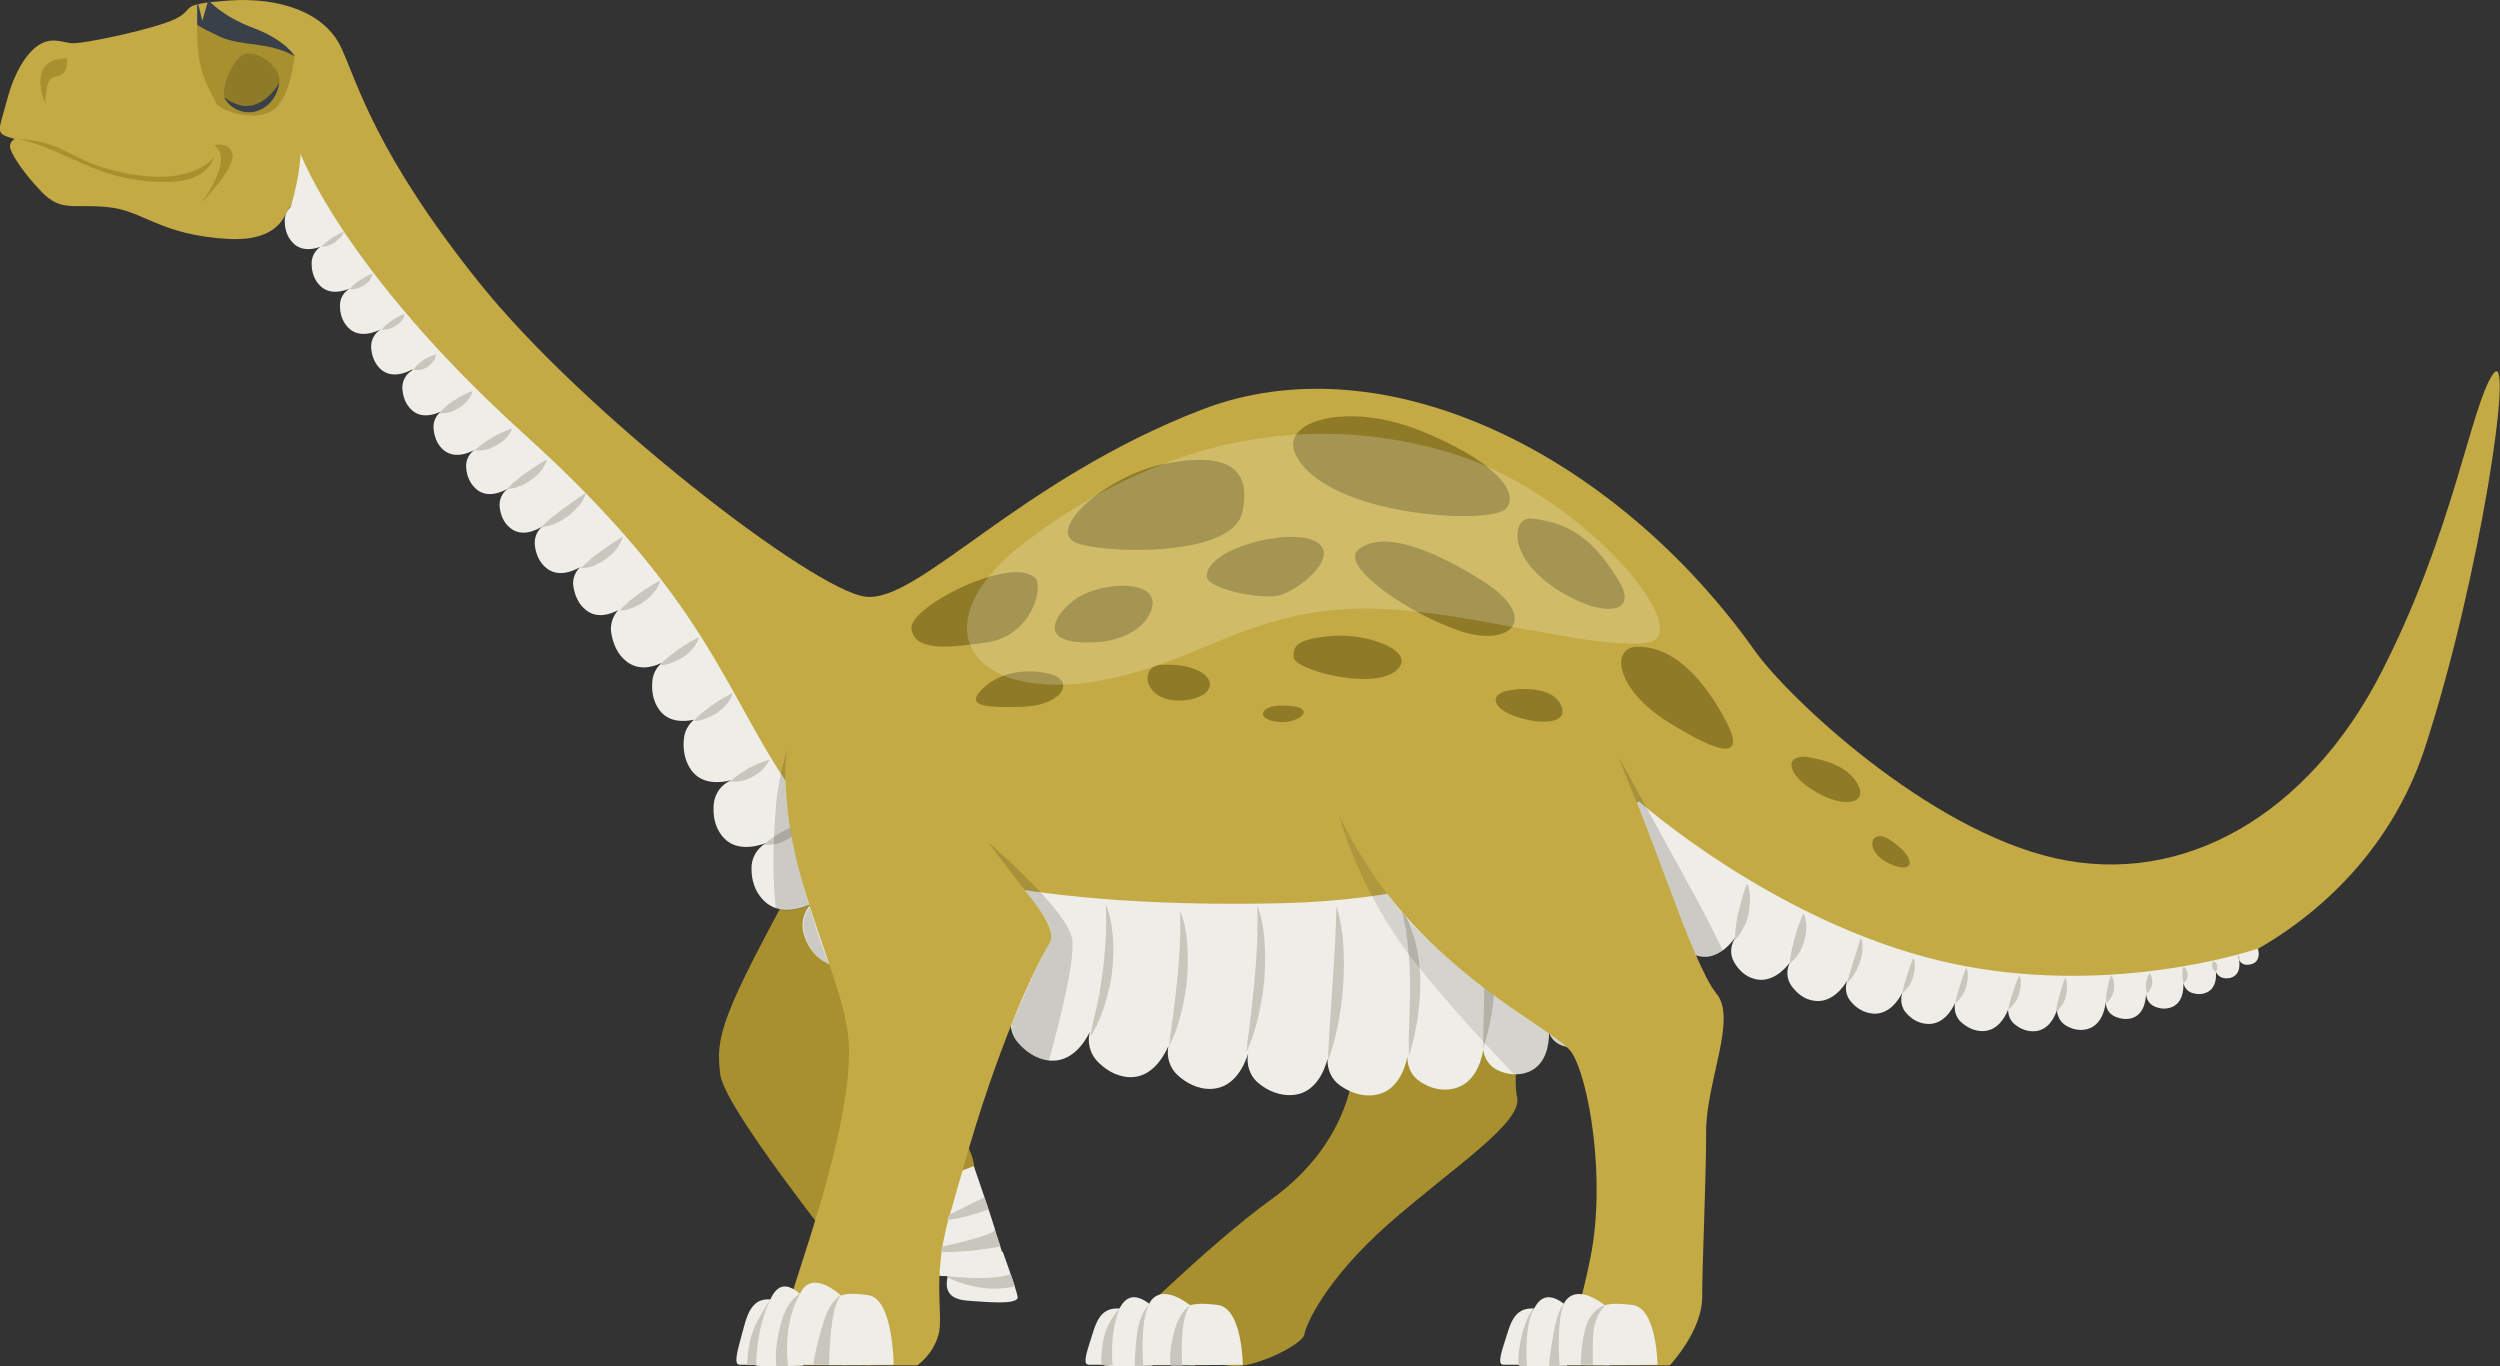 <?xml version="1.0" encoding="UTF-8"?><svg xmlns="http://www.w3.org/2000/svg" viewBox="0 0 87.36 47.74"><rect x="0" y="0" width="87.36" height="47.74" fill="#333333" stroke="none"/><defs><style>.d{fill:#8f7a28;}.e{opacity:.11;}.f{opacity:.15;}.g{fill:#a8902f;}.h{fill:#fff;opacity:.2;}.i{fill:#eeede7;}.j{fill:#3a404a;}.k{fill:#c4aa44;}.l{fill:#c9c7bd;}</style></defs><g id="a"/><g id="b"><g id="c"><g><path class="g" d="M27.95,30.48c-2.78,5.07-2.95,5.75-2.78,7.07s5.24,7.54,5.48,7.86c.23,.31,4.1-1.53,3.43-2.63-.67-1.09,.74-1.74-.74-3.36-1.47-1.62-2.84-3.15-2.96-3.86s-.74-3.84-.74-3.84l-1.69-1.23Z"/><g><path class="i" d="M33.26,44.19c-.41,.93-.06,1.21,.54,1.26,.6,.04,1.82,.17,1.76-.14-.06-.31-.52-1.57-.52-1.57l-1.79,.45Z"/><path class="i" d="M32.54,43.01c-.55,1.31,0,1.61,.52,1.58,.51-.04,2.16-.28,2.13-.33-.03-.05-.63-1.91-.63-1.91l-2.02,.67Z"/><path class="i" d="M32,42.35c.23,1.25,.51,1.16,1.48,.97,.97-.19,1.42,.08,1.27-.42s-.72-2.15-.72-2.15c0,0-2.18,.74-2.03,1.6Z"/></g><path class="g" d="M47.09,35.62c.61,1.45,.11,4.29-2.65,6.28-2.27,1.64-5.44,4.81-5.44,4.81,0,0,3.32,1.03,4.16,1.03s2.37-.78,2.42-1.11,.73-1.91,2.94-3.86c2.21-1.95,4.73-3.55,4.49-4.45-.23-.9,.5-5.61,.5-5.61l-6.43,2.92Z"/><path class="k" d="M.5,4.85c-.71-.19-.55-.23-.25-1.37s.82-1.79,1.22-1.97c.4-.19,.67-.04,1.03,0s2.94-.5,3.65-.86c.71-.36,.02-.5,1.83-.63,1.81-.13,3.38,.42,3.95,1.66,.57,1.24,1.2,3.68,4.81,8.19,3.61,4.52,11.66,10.75,13.5,10.98,1.85,.23,5.33-4.05,11.74-6.53,6.41-2.48,14.48,1.57,19.34,8.42,1.13,1.6,6.01,6.24,10.5,7.25s8.84-1.53,11.38-6.47c2.54-4.94,3.13-9.3,3.91-10.44s-.42,7.06-2.37,13.04c-1.95,5.99-8.32,9.64-15.12,8.95-6.8-.69-9.95-3.07-10.96-3.07s-2.44,4.2-7.06,4.56-8.27,.34-11.97-.42c-3.7-.76-7.62-1.49-10.75-4.45-3.13-2.96-4.63-8.35-6.88-10.43s-7.72-7.85-11.68-13.88c-.44-.67,.06,1.09-2.33,.97-2.39-.13-2.98-.99-4.2-1.11-1.22-.13-1.64,.19-2.35-.55S.37,5.32,.35,5.14c-.02-.19,.16-.28,.16-.28Z"/><g><path class="g" d="M6.89,.86c-.04,1.74,.42,2.19,.68,2.77,.08,.18,1.16,.63,1.87,.28,.71-.35,.85-1.94,.85-1.94,0,0-.96-.77-1.82-.81-.86-.03-1.58-.3-1.58-.3Z"/><g><path class="d" d="M7.88,3.45c-.15-.16,0-.88,.45-1.41,.44-.54,1.65,.34,1.41,.92s-.59,.76-.8,.8c-.21,.05-.63,.02-.82-.12-.19-.14-.24-.2-.24-.2Z"/><path class="j" d="M7.83,3.4c.09,.06,.17,.12,.26,.16,.09,.05,.18,.08,.27,.11,.18,.05,.37,.04,.54-.01,.17-.06,.34-.16,.48-.29,.14-.13,.26-.29,.38-.47-.03,.21-.11,.42-.24,.59-.13,.18-.32,.32-.54,.39-.06,.02-.11,.03-.17,.04-.03,0-.06,0-.09,0-.03,0-.06,0-.09,0-.12,0-.23-.04-.33-.08-.21-.09-.37-.25-.47-.44Z"/></g><path class="j" d="M10.29,1.96c-.96-.53-1.82-.32-2.61-.68-.79-.37-.79-.42-.79-.42V0l.18,.72,.21-.72s.46,.56,1.58,.98,1.44,.98,1.44,.98Z"/></g><path class="g" d="M.5,4.85c1.95,.08,1.87,.86,4.1,1.24,2.23,.38,2.88-.61,2.88-.61,0,0-.19,.88-1.62,.88s-2.25-.3-3.59-.92c-1.22-.57-1.76-.59-1.76-.59Z"/><path class="g" d="M7.47,5.07c.76,.48-.44,2.02-.44,2.02,0,0,1.27-1.26,1.08-1.76-.14-.39-.64-.26-.64-.26Z"/><path class="g" d="M2.2,2.58c.18-.17,.14-.54,.14-.54-.8,0-.99,.45-.91,1.07,0,.06,.02,.13,.04,.19,.03,.11,.13,.4,.11,.29-.01-.09,.05-.51,.07-.58,.12-.46,.37-.26,.54-.43Z"/><path class="d" d="M37.59,18.96c-1.05-.47,1.13-2.39,3.19-2.77,2.06-.38,2.98,.13,2.63,1.72-.36,1.6-4.98,1.43-5.82,1.05Z"/><path class="d" d="M45.28,15.9c-.6-1.2,1.81-1.87,4.33-.86,2.52,1.01,3.53,2.14,3.02,2.73-.5,.59-6.26,.29-7.35-1.87Z"/><path class="d" d="M53.51,18.12c-.63-.06-.88,1.22,.71,2.35,1.6,1.13,3.11,1.07,2.35-.17-.76-1.24-1.55-2.04-3.07-2.18Z"/><path class="d" d="M47.46,19.22c-.67,.57,1.85,2.27,3.59,2.84,1.74,.57,2.84-.46,.71-1.79s-3.59-1.66-4.31-1.05Z"/><path class="d" d="M42.17,20.14c0,.42,1.81,.82,2.5,.67,.69-.15,2.23-1.39,1.3-1.89s-3.82,.25-3.8,1.22Z"/><path class="d" d="M40.22,20.83c.26,.45-.34,1.6-2.14,1.62-1.81,.02-1.26-.9-.59-1.45,.67-.55,2.37-.78,2.73-.17Z"/><path class="d" d="M36.14,20.16c.37,.28-.06,2.06-1.66,2.29-1.6,.23-2.52,.25-2.63-.48-.11-.74,3.36-2.52,4.28-1.81Z"/><path class="d" d="M36.86,23.61c.64,.27,.21,1.05-1.16,1.09-1.37,.04-2.04-.04-1.28-.71,.76-.67,1.93-.59,2.44-.38Z"/><path class="d" d="M40.58,23.23c-.84,.04-.59,1.39,.82,1.24s1.11-1.32-.82-1.24Z"/><path class="d" d="M45.2,22.96c0,.44,2.69,1.16,3.55,.5,.86-.65-.88-1.34-2.18-1.24-1.3,.11-1.37,.36-1.37,.74Z"/><path class="d" d="M57.21,22.6c-.95,.02-.76,1.49,1.11,2.65s2.77,1.34,1.91-.21c-.86-1.55-1.89-2.46-3.02-2.44Z"/><path class="d" d="M63.2,26.46c-.83-.13-.84,.57,.23,1.2,1.07,.63,1.81,.38,1.51-.21-.29-.59-.97-.86-1.74-.99Z"/><path class="d" d="M66.03,29.34c-.69-.44-.92,.42,0,.84s.95-.23,0-.84Z"/><path class="d" d="M53.03,24.09c-1.02,.04-.99,.63-.08,.94,.9,.32,1.85,.25,1.62-.34-.23-.59-1.01-.63-1.53-.61Z"/><path class="d" d="M44.67,24.66c-.63,.03-.8,.48,0,.57,.8,.08,1.51-.63,0-.57Z"/><path class="i" d="M78.9,33.15h0s-.2,.06-.2,.06c-1.03,.32-5.73,1.59-10.88,.37-5.84-1.39-10.55-5.58-10.55-5.58,0,0-4.57,3.37-12.41,3.56-7.83,.19-15.06-.84-17.31-4.13-2.25-3.29-2.85-6.49-9.2-12.23-6.34-5.73-7.85-9.83-7.85-9.83,0,0,0,.69-.33,1.83h0s.02,0,.02,0c-.15,.13-.25,.32-.24,.53,0,.25,.07,.54,.29,.76,.29,.3,.7,.23,.96,.13h0c-.2,.14-.32,.36-.31,.6,0,.25,.07,.54,.29,.76,.33,.33,.79,.21,1.05,.1-.22,.12-.36,.35-.35,.61,0,.25,.07,.54,.29,.76,.37,.38,.92,.17,1.15,.05h0c-.23,.13-.37,.39-.35,.66,.02,.25,.1,.53,.33,.74,.38,.34,.89,.13,1.12,0l.02,.02c-.25,.13-.4,.39-.38,.67,.02,.25,.1,.53,.33,.74,.33,.3,.76,.17,1.02,.05-.18,.14-.28,.36-.26,.59,.02,.25,.1,.53,.33,.74,.47,.42,1.14,0,1.23-.07h0l-.02,.02c-.27,.12-.43,.4-.4,.69,.02,.25,.11,.53,.35,.74,.39,.34,.91,.1,1.13-.03-.22,.14-.34,.4-.31,.66,.03,.25,.12,.53,.37,.73,.4,.33,.91,.08,1.13-.06-.2,.16-.3,.41-.27,.67,.03,.27,.14,.58,.4,.79,.41,.33,.91,.12,1.18-.03-.19,.18-.28,.44-.23,.7,.05,.28,.17,.6,.45,.81,.38,.29,.83,.14,1.11-.01-.19,.21-.29,.51-.24,.81,.06,.34,.2,.73,.54,.99,.42,.32,.89,.2,1.23,.04-.18,.15-.3,.36-.33,.6-.04,.33,0,.72,.24,1.05,.32,.43,.84,.42,1.21,.34-.19,.16-.32,.39-.35,.64-.04,.35,0,.77,.26,1.13,.38,.51,1.02,.44,1.41,.34-.35,.13-.6,.46-.63,.85-.03,.35,.02,.77,.3,1.11,.44,.55,1.17,.37,1.53,.24-.32,.18-.52,.52-.51,.9,0,.37,.1,.79,.44,1.12,.54,.53,1.3,.26,1.66,.1-.28,.27-.39,.69-.27,1.07,.11,.36,.33,.75,.75,.98,.91,.49,1.81-.55,1.81-.55,0,0,3.01,1.57,4.83,2.08v.02c-.25,.4-.21,.9,.09,1.25,.25,.29,.61,.58,1.1,.63,.77,.07,1.22-.61,1.41-1-.09,.35,0,.73,.24,1,.26,.28,.64,.55,1.13,.58,.79,.04,1.21-.71,1.38-1.09-.08,.37,.04,.77,.33,1.03,.29,.26,.69,.49,1.18,.47,.82-.04,1.16-.87,1.28-1.25-.09,.4,.06,.82,.38,1.07,.3,.24,.72,.44,1.21,.39,.77-.08,1.07-.85,1.18-1.26-.02,.37,.14,.73,.45,.94,.32,.22,.74,.4,1.23,.32,.76-.13,1.02-.91,1.11-1.33-.01,.35,.15,.68,.45,.87,.3,.2,.71,.35,1.17,.24,.73-.17,.96-.94,1.03-1.35,.04,.32,.24,.59,.53,.72,.3,.13,.68,.2,1.07,.04,.62-.26,.7-.99,.7-1.36,.09,.24,.29,.41,.53,.47,.28,.07,.62,.07,.94-.13,.69-.44,.39-1.51,.39-1.51,0,0,1.97-2.94,2.67-2.95-.17,.25-.19,.58-.04,.84,.14,.25,.37,.51,.73,.6,.7,.18,1.21-.54,1.32-.7h.01c-.21,.27-.25,.62-.09,.9,.14,.25,.37,.51,.73,.6,.58,.15,1.03-.32,1.23-.58-.14,.27-.12,.58,.05,.82,.17,.23,.42,.47,.79,.52,.59,.09,1-.43,1.16-.71-.09,.25-.05,.53,.12,.73,.17,.21,.43,.4,.78,.43,.56,.04,.89-.47,1.03-.74-.09,.25-.04,.53,.13,.72,.17,.19,.42,.37,.76,.38,.53,.02,.83-.47,.95-.74-.05,.24,.02,.5,.2,.67,.19,.17,.45,.33,.79,.32,.49-.02,.75-.47,.86-.75,0,.2,.08,.4,.24,.52,.18,.14,.43,.27,.74,.23,.44-.06,.65-.48,.73-.75,0,.22,.11,.43,.3,.55,.2,.12,.46,.21,.76,.13,.56-.15,.64-.85,.65-1.02h0c-.03,.25,.08,.47,.29,.57,.17,.08,.4,.14,.64,.06,.47-.17,.47-.78,.47-.9h0c-.01,.23,.11,.43,.32,.51,.17,.07,.39,.1,.61,0,.43-.2,.38-.8,.37-.89h0c.01,.19,.14,.36,.32,.41,.16,.05,.35,.06,.54-.04,.29-.16,.3-.52,.28-.71,.04,.11,.13,.19,.24,.22,.12,.03,.27,.03,.4-.06,.22-.14,.19-.44,.17-.57,.04,.09,.12,.15,.22,.17,.1,.01,.23,0,.34-.08,.18-.14,.13-.4,.09-.51ZM23.42,23.03h0Zm20.26,13.66v-.02h0v.02Zm34.5-3.15l.05-.02h0l-.05,.02Z"/><g><path class="i" d="M39.46,45.79c-1.07-.3-1.16,.47-1.39,1.16-.23,.7-.13,.74,0,.74h.8l.59-1.9Z"/><path class="i" d="M40.41,45.77c-.76-.72-1.13-.47-1.37,.13s-.74,1.78-.42,1.82c.32,.04,1.65,0,1.65,0l.13-1.95Z"/><path class="i" d="M41.75,45.73c-1.07-.87-1.53-.47-1.66,0s-.41,1.99-.35,1.98c.06-.01,2.01,0,2.01,0v-1.98Z"/><path class="i" d="M42.55,45.6c-1.26-.15-1.26,.11-1.39,.95s-.53,1.14,0,1.15c.52,.01,2.27-.01,2.27-.01,0,0-.02-1.99-.88-2.09Z"/></g><path class="f" d="M37.45,32.76c-.19-.99-2.94-3.35-2.94-3.35,0,0,1.47,1.93,1.94,2.56,.46,.63,.27,.88,0,1.38-.21,.38-.82,1.8-1.1,2.45,0,.23,.09,.46,.25,.65,.24,.28,.58,.56,1.05,.62,.34-1.23,.95-3.58,.81-4.3Z"/><path class="f" d="M60.21,33.23c-.22-.45-.57-1.16-.87-1.71-.42-.78-2.78-5.07-2.78-5.07,0,0,2.06,5.44,2.71,6.96,.03,.01,.06,.02,.09,.03,.33,.09,.62-.03,.85-.2Z"/><path class="l" d="M11.22,8.63s.06-.06,.09-.09c.03-.03,.06-.05,.09-.08,.06-.05,.13-.1,.19-.14,.06-.04,.13-.08,.2-.12,.07-.04,.14-.08,.22-.11,0,.04-.03,.08-.05,.12-.02,.04-.05,.07-.08,.1-.06,.06-.12,.12-.19,.17-.04,.02-.07,.04-.11,.06-.04,.02-.08,.03-.12,.05-.04,.01-.08,.02-.12,.03-.04,0-.09,.01-.13,0Z"/><path class="l" d="M12.22,10.1s.06-.07,.09-.1c.03-.03,.06-.06,.09-.08,.06-.05,.12-.1,.19-.14,.06-.04,.13-.08,.2-.12,.07-.04,.14-.07,.23-.1,0,.05-.02,.09-.04,.13-.02,.04-.05,.08-.07,.11-.05,.07-.12,.12-.19,.17-.04,.02-.07,.04-.11,.06-.04,.02-.08,.03-.12,.05-.04,.01-.08,.02-.13,.03-.04,0-.09,0-.14,0Z"/><path class="l" d="M13.34,11.51s.06-.07,.09-.1c.03-.03,.06-.06,.09-.08,.06-.05,.12-.1,.19-.14,.06-.04,.13-.08,.2-.12,.07-.04,.14-.07,.23-.1,0,.05-.02,.09-.04,.13-.02,.04-.05,.08-.07,.11-.05,.07-.12,.12-.19,.17-.04,.02-.07,.04-.11,.06-.04,.02-.08,.03-.12,.05-.04,.01-.08,.02-.13,.03-.04,0-.09,0-.14,0Z"/><path class="l" d="M14.45,12.92s.05-.08,.08-.11c.03-.03,.06-.06,.09-.09,.06-.05,.12-.1,.18-.14,.06-.04,.13-.08,.2-.11,.07-.03,.15-.06,.24-.09,0,.05-.02,.1-.04,.14v.03l-.03,.03s-.02,.04-.04,.06c-.05,.07-.12,.13-.19,.18-.04,.02-.07,.04-.11,.06-.04,.02-.08,.03-.12,.04-.02,0-.04,.01-.06,.01-.02,0-.04,0-.07,0-.02,0-.05,0-.07,0-.02,0-.05,0-.07,0Z"/><path class="l" d="M15.37,14.43c.04-.06,.08-.1,.12-.14,.04-.04,.09-.08,.13-.12,.04-.04,.09-.07,.13-.1,.05-.03,.09-.07,.14-.09,.09-.06,.19-.12,.29-.17,.1-.05,.2-.1,.33-.15,0,.03-.01,.06-.03,.1-.01,.03-.02,.06-.04,.09l-.02,.04s-.02,.03-.03,.04c-.02,.03-.04,.05-.06,.07-.08,.1-.17,.18-.27,.24-.05,.03-.1,.06-.16,.09-.03,.01-.05,.03-.08,.04-.03,.01-.06,.02-.09,.03-.03,0-.06,.02-.09,.02-.03,0-.06,.01-.09,.02-.03,0-.06,0-.09,0-.03,0-.06,0-.1,0Z"/><path class="l" d="M16.59,15.75c.05-.06,.1-.1,.15-.14,.05-.04,.1-.08,.15-.12,.05-.04,.1-.07,.15-.1,.03-.02,.05-.03,.08-.05,.03-.02,.05-.03,.08-.05,.11-.06,.21-.12,.33-.17,.11-.05,.23-.1,.36-.15,0,.04-.02,.07-.04,.1-.02,.03-.03,.06-.05,.09-.04,.06-.08,.11-.13,.16-.09,.1-.2,.18-.32,.24-.03,.02-.06,.03-.09,.05-.03,.01-.06,.03-.09,.04-.06,.03-.12,.05-.19,.06-.03,0-.06,.02-.1,.02-.03,0-.07,.01-.1,.01-.03,0-.07,0-.1,0-.03,0-.07,0-.1,0Z"/><path class="l" d="M17.71,17.1c.05-.06,.11-.11,.16-.17,.05-.05,.11-.1,.17-.14,.03-.02,.06-.05,.08-.07,.03-.02,.06-.04,.08-.07,.06-.04,.11-.08,.17-.12,.11-.08,.23-.16,.35-.24,.12-.08,.24-.15,.39-.23,0,.04-.02,.08-.04,.11-.02,.04-.03,.07-.05,.11l-.03,.05s-.02,.03-.03,.05c-.02,.03-.05,.06-.07,.09-.1,.12-.21,.22-.34,.31-.06,.04-.13,.08-.19,.12-.03,.02-.07,.04-.1,.05-.03,.02-.07,.03-.11,.04-.02,0-.04,.01-.05,.02-.02,0-.04,.01-.05,.02-.04,.01-.07,.02-.11,.03-.04,0-.08,.01-.11,.02s-.08,0-.12,0Z"/><path class="l" d="M18.94,18.4c.06-.07,.12-.12,.18-.18,.03-.03,.06-.06,.09-.08,.02-.01,.03-.03,.05-.04,.02-.01,.03-.03,.05-.04,.03-.03,.06-.05,.09-.07,.03-.02,.06-.05,.09-.07,.06-.05,.12-.1,.19-.14,.13-.09,.25-.19,.38-.28,.13-.09,.26-.18,.41-.27,0,.04-.02,.08-.04,.12-.02,.04-.04,.08-.06,.12l-.03,.06s-.02,.04-.04,.05c-.02,.04-.05,.07-.08,.1-.11,.13-.23,.25-.36,.35-.07,.05-.14,.1-.21,.14-.04,.02-.07,.04-.11,.06-.04,.02-.08,.04-.11,.05-.04,.02-.08,.03-.12,.05-.04,.01-.08,.03-.12,.04-.04,.01-.08,.02-.12,.03-.04,0-.08,.01-.13,.02Z"/><path class="l" d="M20.29,19.87c.05-.07,.11-.12,.17-.17,.03-.03,.06-.05,.09-.08,.01-.01,.03-.02,.04-.04,.01-.01,.03-.03,.04-.04,.03-.02,.06-.05,.09-.07,.03-.02,.06-.05,.09-.07,.06-.04,.12-.09,.18-.13,.12-.09,.24-.18,.37-.26,.13-.08,.25-.17,.4-.25,0,.04-.02,.08-.04,.12-.02,.04-.03,.08-.05,.11l-.03,.05s-.02,.03-.03,.05c-.02,.03-.05,.07-.07,.1-.1,.13-.22,.24-.35,.33-.07,.05-.13,.09-.2,.13-.03,.02-.07,.04-.11,.06-.04,.02-.07,.03-.11,.05-.04,.02-.07,.03-.11,.04-.04,.01-.08,.02-.12,.03-.04,.01-.08,.02-.12,.02-.04,0-.08,.01-.12,.01Z"/><path class="l" d="M21.65,21.34c.05-.06,.11-.12,.16-.17,.03-.03,.06-.05,.08-.07,.01-.01,.03-.02,.04-.04,.01-.01,.03-.02,.04-.04,.03-.02,.06-.05,.09-.07,.03-.02,.06-.05,.09-.07,.06-.04,.12-.09,.17-.13,.12-.08,.23-.16,.36-.24,.12-.08,.25-.15,.39-.23,0,.04-.02,.08-.04,.12-.02,.04-.03,.07-.05,.11l-.03,.05s-.02,.03-.03,.05c-.02,.03-.05,.06-.07,.09-.1,.12-.21,.23-.34,.32-.06,.04-.13,.09-.2,.12-.03,.02-.07,.04-.1,.05-.04,.02-.07,.03-.11,.05-.04,.01-.07,.03-.11,.04-.04,.01-.07,.02-.11,.03-.04,0-.08,.02-.12,.02s-.08,0-.12,.01Z"/><path class="l" d="M23.08,23.23c.05-.06,.1-.11,.15-.16,.05-.05,.11-.09,.16-.14,.03-.02,.05-.04,.08-.06,.03-.02,.05-.04,.08-.06,.05-.04,.11-.08,.16-.12,.11-.08,.22-.15,.34-.22,.12-.07,.24-.14,.37-.21,0,.04-.02,.07-.03,.11-.01,.03-.03,.07-.05,.1l-.03,.05s-.02,.03-.03,.05c-.02,.03-.04,.06-.07,.09-.09,.11-.2,.21-.32,.29-.06,.04-.12,.08-.19,.11-.03,.02-.06,.03-.1,.05-.03,.01-.07,.03-.1,.04-.02,0-.03,.01-.05,.02-.02,0-.03,.01-.05,.02-.03,0-.07,.02-.11,.03-.04,0-.07,.01-.11,.02-.04,0-.07,0-.11,0Z"/><path class="l" d="M24.26,25.18c.05-.06,.1-.11,.15-.16,.05-.05,.11-.09,.16-.14,.03-.02,.05-.04,.08-.06,.03-.02,.05-.04,.08-.06,.05-.04,.11-.08,.16-.12,.11-.08,.22-.15,.34-.22,.12-.07,.24-.14,.37-.21,0,.04-.02,.07-.03,.11-.01,.03-.03,.07-.05,.1l-.03,.05s-.02,.03-.03,.05c-.02,.03-.04,.06-.07,.09-.09,.11-.2,.21-.32,.29-.06,.04-.12,.08-.19,.11-.03,.02-.06,.03-.1,.05-.03,.01-.07,.03-.1,.04-.02,0-.03,.01-.05,.02-.02,0-.03,.01-.05,.02-.03,0-.07,.02-.11,.03-.04,0-.07,.01-.11,.02-.04,0-.07,0-.11,0Z"/><path class="l" d="M25.54,27.3c.05-.06,.1-.1,.15-.14,.05-.04,.1-.08,.16-.12,.05-.04,.11-.07,.16-.1,.03-.02,.05-.03,.08-.05,.03-.02,.05-.03,.08-.05,.11-.06,.22-.11,.34-.16,.12-.05,.24-.1,.37-.14-.01,.04-.03,.07-.04,.1-.02,.03-.04,.06-.06,.09-.04,.06-.09,.11-.13,.16-.1,.1-.21,.17-.33,.24-.03,.02-.06,.03-.09,.05-.03,.01-.06,.03-.09,.04-.06,.03-.13,.04-.19,.06-.03,0-.07,.01-.1,.02-.03,0-.07,0-.1,.01-.03,0-.07,0-.1,0s-.07,0-.11,0Z"/><path class="l" d="M26.72,29.51c.05-.06,.1-.1,.15-.14,.05-.04,.1-.08,.16-.12,.05-.04,.11-.07,.16-.1,.03-.02,.05-.03,.08-.05,.03-.02,.05-.03,.08-.05,.11-.06,.22-.11,.34-.16,.12-.05,.23-.1,.37-.14-.01,.04-.03,.07-.04,.1-.02,.03-.04,.06-.06,.09-.04,.06-.09,.11-.13,.16-.1,.1-.21,.17-.33,.24-.03,.02-.06,.03-.09,.05-.03,.01-.06,.03-.09,.04-.06,.03-.13,.04-.19,.06-.03,0-.07,.01-.1,.02-.03,0-.07,0-.1,.01-.03,0-.07,0-.1,0s-.07,0-.11,0Z"/><path class="k" d="M33.93,28.3c-.65-1.87-6.48-1.96-6.48-1.96-.21,4.41,2.22,7.87,2.22,10.39s-1.32,6.36-1.85,8.02c-.03,.08-.05,.16-.07,.24h0c-.13,.41-.21,.74-.27,1l-.47,1.72h3.16c.13,.01,.26,.01,.37,0h1.51s.53-.34,.74-1.05c.2-.68-.23-1.94,.35-4.04,.03-.11,.07-.23,.1-.34h0c.13-.45,.27-.93,.41-1.43,1.18-4.22,2.5-7.04,3.02-7.88,.52-.84-2.08-2.79-2.73-4.66Z"/><g><path class="i" d="M27.26,45.48c-1.07-.34-1.16,.54-1.39,1.35s-.13,.86,0,.86h.8l.59-2.21Z"/><path class="i" d="M28.21,45.46c-.76-.83-1.13-.54-1.37,.15-.23,.69-.74,2.06-.42,2.11,.32,.05,1.65,0,1.65,0l.13-2.25Z"/><path class="i" d="M29.55,45.41c-1.07-1-1.53-.54-1.66,0s-.41,2.31-.35,2.29c.06-.02,2.01,0,2.01,0v-2.29Z"/><path class="i" d="M30.35,45.26c-1.26-.18-1.26,.12-1.39,1.1-.13,.98-.53,1.32,0,1.34,.52,.01,2.27-.01,2.27-.01,0,0-.02-2.3-.88-2.43Z"/></g><path class="f" d="M27.53,26.13s-.32,.9-.42,2.1c-.14,1.64-.08,2.8,0,3.52,.41,.15,.87,.02,1.16-.1-1.22-4.03-.74-5.53-.74-5.53Z"/><path class="f" d="M28.29,31.71c-.21,.27-.28,.62-.17,.96,.11,.36,.33,.75,.75,.98,.03,.02,.06,.03,.09,.04-.27-.72-.49-1.38-.67-1.98Z"/><path class="l" d="M38.11,36.13s.02-.1,.03-.14c.01-.05,.02-.09,.03-.14,0-.05,.02-.09,.03-.14l.02-.07v-.07c.04-.09,.06-.19,.08-.28,0-.05,.02-.09,.03-.14,0-.05,.02-.09,.03-.14,.01-.05,.02-.09,.03-.14l.03-.14s.02-.09,.02-.14v-.07l.02-.07,.02-.14,.02-.14s.01-.09,.02-.14c0-.05,.01-.09,.02-.14,.05-.38,.08-.76,.1-1.14,0-.19,.01-.38,.01-.57,0-.19,0-.39-.01-.58,.04,.09,.07,.18,.1,.28,.03,.09,.05,.19,.07,.29,.04,.19,.06,.39,.08,.59,.03,.39,.02,.79-.03,1.18,0,.05-.01,.1-.02,.15,0,.05-.01,.1-.02,.15l-.03,.15s-.02,.1-.03,.14c-.02,.1-.05,.19-.07,.29-.03,.09-.05,.19-.08,.28-.03,.09-.06,.19-.1,.28-.02,.05-.03,.09-.05,.14l-.06,.14-.03,.07-.03,.07s-.04,.09-.07,.13c-.04,.09-.09,.17-.14,.26Z"/><path class="l" d="M40.86,36.55c0-.1,.02-.2,.03-.3v-.07l.02-.07,.02-.15s.01-.1,.02-.15c0-.05,.01-.1,.02-.15,0-.05,.01-.1,.02-.15,0-.05,.01-.1,.02-.15,.05-.39,.09-.78,.13-1.17,.04-.39,.07-.78,.09-1.17,0-.1,0-.2,.01-.29v-.15s0-.1,0-.15c0-.2,0-.4,0-.6,.04,.09,.07,.19,.1,.29l.02,.07s.01,.05,.02,.07l.03,.15c.02,.1,.04,.2,.05,.3,0,.05,.01,.1,.02,.15,0,.05,.01,.1,.01,.15,.03,.4,.02,.81-.01,1.21-.04,.4-.11,.8-.21,1.19-.02,.1-.05,.19-.08,.29-.01,.05-.03,.1-.04,.14-.02,.05-.03,.1-.05,.14l-.05,.14-.03,.07s-.02,.05-.03,.07c-.04,.09-.08,.18-.13,.28Z"/><path class="l" d="M43.56,36.76c0-.11,.02-.22,.03-.32v-.08l.02-.08,.02-.16c0-.05,.01-.11,.02-.16,0-.05,.01-.11,.02-.16,0-.05,.01-.11,.02-.16,0-.05,.01-.11,.02-.16,.05-.42,.09-.85,.13-1.27,.04-.42,.07-.85,.09-1.27,0-.11,0-.21,.01-.32v-.16c0-.05,0-.11,0-.16,0-.21,0-.43,0-.65,.04,.1,.07,.21,.1,.31l.02,.08s.01,.05,.02,.08l.03,.16c.02,.11,.04,.22,.05,.32,0,.05,.01,.11,.02,.16,0,.05,.01,.11,.01,.16,.03,.44,.02,.87-.01,1.31-.04,.43-.11,.87-.21,1.29-.02,.11-.05,.21-.08,.32-.02,.05-.03,.1-.05,.16-.02,.05-.03,.1-.05,.16l-.05,.15-.03,.08s-.02,.05-.03,.08c-.04,.1-.08,.2-.13,.3Z"/><path class="l" d="M46.41,37.01c0-.11,0-.23,.01-.34l.02-.34,.04-.67c.03-.45,.06-.89,.09-1.33,.03-.44,.05-.89,.08-1.33,.02-.45,.04-.89,.05-1.34,.02,.05,.03,.11,.05,.16,.02,.05,.03,.11,.04,.17,.01,.06,.03,.11,.04,.17l.03,.17c.02,.11,.03,.22,.05,.34,0,.06,.01,.11,.02,.17,0,.06,.01,.11,.01,.17,.03,.45,.03,.91,0,1.36-.03,.45-.08,.9-.17,1.35-.02,.11-.04,.22-.07,.33-.01,.06-.02,.11-.04,.17-.01,.05-.03,.11-.04,.16-.06,.22-.12,.44-.2,.65Z"/><path class="l" d="M49.23,36.92c0-.11,0-.22,0-.33,0-.11,0-.22,0-.33l.02-.66c.01-.44,.03-.87,.02-1.3,0-.43-.03-.86-.08-1.29,0-.11-.03-.21-.04-.32,0-.03,0-.05-.01-.08v-.08l-.04-.16c0-.05-.02-.11-.03-.16-.01-.05-.02-.11-.03-.16,0-.03-.01-.05-.02-.08l-.02-.08c-.01-.05-.02-.11-.03-.16,.06,.1,.11,.19,.16,.29,.02,.05,.05,.1,.07,.15l.03,.08s.02,.05,.03,.08l.06,.16,.03,.08s.02,.05,.03,.08c.02,.05,.03,.11,.05,.16,0,.03,.02,.05,.02,.08l.02,.08c.11,.44,.16,.89,.16,1.33,0,.45-.03,.89-.1,1.33,0,.05-.02,.11-.03,.16,0,.05-.02,.11-.03,.16-.02,.11-.04,.22-.07,.33-.03,.11-.05,.22-.08,.32-.03,.11-.06,.21-.1,.32Z"/><path class="l" d="M51.83,36.67c0-.11,0-.22,0-.33,0-.11,0-.22,0-.33l.02-.66c.01-.44,.02-.87,.02-1.3,0-.43-.03-.86-.08-1.29,0-.11-.03-.21-.04-.32,0-.03,0-.05-.01-.08v-.08l-.04-.16c0-.05-.02-.11-.03-.16-.01-.05-.02-.11-.03-.16,0-.03-.01-.05-.02-.08l-.02-.08c-.01-.05-.02-.11-.03-.16,.06,.1,.11,.19,.16,.29,.02,.05,.05,.1,.07,.15l.03,.08s.02,.05,.03,.08l.06,.16,.03,.08s.02,.05,.03,.08c.02,.05,.03,.11,.05,.16,0,.03,.02,.05,.02,.08l.02,.08c.11,.44,.16,.89,.16,1.33,0,.45-.03,.89-.1,1.33,0,.05-.02,.11-.03,.16,0,.05-.02,.11-.03,.16-.02,.11-.04,.22-.07,.33s-.05,.22-.08,.32c-.03,.11-.06,.21-.1,.32Z"/><path class="k" d="M46.8,28.47c2.42,5.31,7.53,7.42,8.12,8.31s1.21,4.38,.66,7.15c-.55,2.77-1.2,3.78-1.2,3.78h3.97s1.13-1.2,1.13-2.37,.14-4.08,.14-5.81,1.09-3.94,.36-4.81c-.86-1.03-2.45-6.29-3.52-8.33s-9.66,2.08-9.66,2.08Z"/><g><path class="i" d="M53.95,45.79c-1.07-.3-1.16,.47-1.39,1.16-.23,.7-.13,.74,0,.74h.8l.59-1.9Z"/><path class="i" d="M54.9,45.77c-.76-.72-1.13-.47-1.37,.13s-.74,1.78-.42,1.82c.32,.04,1.65,0,1.65,0l.13-1.95Z"/><path class="i" d="M56.24,45.73c-1.07-.87-1.53-.47-1.66,0s-.41,1.99-.35,1.98c.06-.01,2.01,0,2.01,0v-1.98Z"/><path class="i" d="M57.04,45.6c-1.26-.15-1.26,.11-1.39,.95s-.53,1.14,0,1.15c.53,.01,2.27-.01,2.27-.01,0,0-.02-1.99-.88-2.09Z"/></g><path class="e" d="M54.15,36.13l-.05-.03c-1.18-.78-2.96-2-4.2-3.26-1.94-1.78-3.11-4.36-3.11-4.36,0,0,.69,2.73,2.75,5.27,1.31,1.61,2.61,3.01,3.39,3.81,.16,0,.33-.02,.51-.09,.61-.25,.7-.96,.7-1.33Z"/><path class="e" d="M54.68,36.58s.05,.01,.08,.02c-.11-.1-.3-.25-.6-.46,.1,.22,.28,.38,.51,.44Z"/><path class="l" d="M60.63,32.82c0-.09,0-.18,.01-.26,0-.09,.02-.17,.03-.25,0-.04,.01-.08,.02-.12,0-.04,.01-.08,.02-.12v-.06s.02-.04,.02-.06c0-.04,.02-.08,.03-.12,.04-.16,.08-.32,.12-.47,.02-.08,.05-.16,.08-.24,0-.02,.01-.04,.02-.06l.02-.06s.03-.08,.05-.12c.02,.04,.04,.08,.05,.13,.01,.04,.02,.09,.03,.13v.07s.02,.04,.02,.07c0,.02,0,.04,0,.07,0,.02,0,.04,0,.07,0,.18-.02,.35-.05,.52,0,.04-.02,.08-.03,.13,0,.02-.01,.04-.02,.06,0,.02-.01,.04-.02,.06-.01,.04-.03,.08-.05,.12-.02,.04-.04,.08-.06,.12-.02,.04-.04,.08-.06,.11-.02,.04-.05,.07-.07,.11-.02,.04-.05,.07-.08,.1-.03,.03-.06,.07-.09,.1Z"/><path class="l" d="M62.55,33.66c0-.09,.01-.17,.02-.24,.01-.08,.03-.15,.04-.23,0-.04,.02-.07,.03-.11,0-.04,.02-.07,.03-.11,0-.02,0-.04,.01-.05v-.05s.03-.07,.04-.11c.04-.14,.08-.28,.13-.42,.03-.07,.05-.14,.08-.21,0-.02,.01-.04,.02-.05l.02-.06s.03-.07,.05-.11c.02,.04,.04,.08,.05,.12,.01,.04,.02,.08,.03,.12v.06s.01,.04,.02,.06c0,.02,0,.04,0,.06,0,.02,0,.04,0,.06,0,.16-.02,.32-.07,.48-.01,.04-.02,.08-.04,.11,0,.02-.01,.04-.02,.06,0,.02-.02,.04-.02,.06-.02,.04-.03,.07-.05,.11-.02,.04-.04,.07-.06,.1-.01,.02-.02,.03-.03,.05-.01,.02-.02,.03-.04,.05-.02,.03-.05,.06-.08,.1-.03,.03-.06,.06-.09,.09-.03,.03-.06,.06-.1,.08Z"/><path class="l" d="M64.55,34.35c.01-.07,.03-.14,.05-.21,0-.03,.02-.07,.03-.1,0-.02,.01-.03,.02-.05,0-.02,0-.03,.01-.05,0-.03,.02-.06,.03-.1,0-.03,.02-.06,.03-.1,0-.02,.01-.03,.02-.05s0-.03,.01-.05c0-.03,.02-.06,.03-.09l.12-.38c.04-.13,.08-.26,.13-.4,.03,.07,.04,.14,.05,.21v.05s0,.04,0,.05c0,.04,0,.07,0,.11,0,.14-.04,.28-.08,.42-.02,.07-.05,.13-.08,.2-.02,.03-.03,.06-.05,.1-.02,.03-.03,.06-.05,.09-.02,.03-.04,.06-.06,.09-.02,.03-.04,.06-.06,.09-.02,.03-.05,.05-.07,.08s-.05,.05-.08,.07Z"/><path class="l" d="M66.48,34.73c0-.06,.02-.12,.03-.17,0-.03,.01-.06,.02-.08,0-.01,0-.03,.01-.04v-.04s.02-.05,.03-.08c0-.03,.01-.05,.02-.08,.02-.05,.03-.1,.05-.15,.03-.1,.07-.2,.1-.31,.04-.1,.07-.21,.12-.32,.03,.06,.04,.11,.05,.17v.04s0,.03,0,.04c0,.03,0,.06,0,.09,0,.12-.03,.23-.06,.35-.02,.05-.04,.11-.06,.16-.01,.03-.03,.05-.04,.08-.01,.03-.03,.05-.05,.07-.02,.02-.03,.05-.05,.07-.02,.02-.04,.05-.06,.07-.02,.02-.04,.04-.06,.06-.02,.02-.04,.04-.07,.06Z"/><path class="l" d="M68.33,35.08c0-.06,.02-.12,.03-.17,0-.03,.01-.06,.02-.08,0-.01,0-.03,.01-.04,0-.01,0-.03,.01-.04,0-.03,.01-.05,.02-.08,0-.03,.01-.05,.02-.08,.02-.05,.03-.1,.05-.15,.03-.1,.07-.2,.1-.31,.04-.1,.07-.21,.12-.32,.03,.06,.04,.11,.05,.17v.04s0,.03,0,.04c0,.03,0,.06,0,.09,0,.12-.03,.23-.06,.35-.02,.05-.04,.11-.06,.16-.01,.03-.03,.05-.04,.08-.01,.03-.03,.05-.05,.07-.02,.02-.03,.05-.05,.07-.02,.02-.04,.05-.06,.07-.02,.02-.04,.04-.06,.06s-.04,.04-.07,.06Z"/><path class="l" d="M70.18,35.29c0-.06,.02-.11,.03-.17,0-.03,.01-.05,.02-.08v-.04l.02-.04s.01-.05,.02-.07c0-.02,.01-.05,.02-.07,.02-.05,.03-.1,.05-.15,.03-.1,.07-.19,.1-.29,.04-.1,.07-.2,.12-.3,.03,.05,.04,.11,.05,.17v.04s0,.03,0,.04c0,.03,0,.06,0,.09,0,.11-.03,.22-.06,.33-.02,.05-.04,.11-.06,.15-.01,.03-.03,.05-.04,.07-.01,.02-.03,.05-.05,.07-.02,.02-.03,.05-.05,.07-.02,.02-.04,.04-.06,.06-.02,.02-.04,.04-.06,.06-.02,.02-.04,.04-.07,.05Z"/><path class="l" d="M71.86,35.34c0-.06,0-.11,.01-.16,0-.05,.02-.1,.03-.15,0-.02,0-.05,.02-.07,0-.02,.01-.05,.02-.07v-.04l.02-.04s.01-.05,.02-.07c.03-.1,.05-.19,.08-.29,.03-.1,.07-.19,.11-.29,.03,.05,.04,.1,.05,.16,0,.03,0,.05,.01,.08,0,.03,0,.05,0,.08,0,.11-.01,.22-.04,.32,0,.03-.02,.05-.02,.08v.04l-.03,.04s-.02,.05-.03,.07c-.01,.02-.03,.05-.04,.07-.03,.05-.06,.09-.09,.13-.02,.02-.04,.04-.05,.06-.02,.02-.04,.04-.06,.06Z"/><path class="l" d="M73.6,35.05s0-.09,0-.14c0-.02,0-.04,0-.06v-.06c.01-.08,.02-.16,.04-.24,.01-.08,.03-.15,.05-.23,.02-.08,.05-.16,.08-.24,.03,.04,.05,.08,.07,.12,.02,.04,.02,.09,.03,.13,.01,.09,0,.18,0,.26,0,.04-.02,.09-.04,.13,0,.02-.02,.04-.02,.06,0,.02-.02,.04-.03,.06-.02,.04-.05,.08-.07,.11-.01,.02-.03,.03-.05,.05-.02,.02-.03,.03-.05,.05Z"/><path class="l" d="M75.03,34.72s-.02-.07-.03-.1c0-.03,0-.06-.01-.09,0-.06,0-.12,0-.17,0-.06,.02-.11,.04-.17,.02-.06,.04-.11,.08-.18,.03,.03,.05,.06,.06,.09,.02,.03,.03,.06,.03,.1,.02,.06,.02,.13,0,.19,0,.06-.03,.13-.06,.18-.03,.06-.07,.11-.14,.15Z"/><path class="l" d="M76.32,34.37s-.02-.06-.03-.08c0-.03-.01-.05-.02-.08,0-.05-.01-.1-.01-.14,0-.05,0-.09,0-.14,0-.05,.02-.1,.04-.16,.03,.02,.05,.04,.07,.06,.02,.02,.03,.05,.04,.07,.02,.05,.03,.11,.03,.16,0,.05,0,.11-.03,.16-.02,.05-.05,.1-.1,.14Z"/><path class="l" d="M77.43,33.97s-.07-.06-.09-.09c-.02-.03-.03-.06-.04-.09,0-.03,0-.06,0-.1,0-.03,.02-.07,.04-.11,.05,.02,.08,.05,.1,.07,.02,.03,.04,.06,.04,.09,0,.03,0,.07,0,.1,0,.04-.02,.07-.06,.11Z"/><path class="l" d="M78.25,33.57s-.03-.03-.03-.05c0-.02-.01-.03-.02-.05s0-.03,0-.05c0-.02,0-.04,0-.06,.02,.01,.03,.03,.04,.04,0,.02,.02,.03,.02,.05,0,.02,0,.03,0,.05,0,.02,0,.04-.01,.06Z"/><path class="l" d="M26.9,45.44c-.51,1.13-.47,2.26-.47,2.26h-.32s-.02-.88,.38-1.58c.4-.69,.41-.69,.41-.69Z"/><path class="l" d="M27.96,45.21c-.65,1.1-.42,2.53-.42,2.53h-.41s-.1-.44,.13-1.39c.23-.95,.69-1.14,.69-1.14Z"/><path class="l" d="M29.4,45.27c-.41,.32-.43,2.42-.43,2.42h-.55s.06-.53,.34-1.43c.27-.9,.64-1,.64-1Z"/><path class="l" d="M33.08,44.59c1.7,.19,2.24-.07,2.24-.07l.14,.43s-.62,.18-1.44,0c-.82-.19-.95-.36-.95-.36Z"/><path class="l" d="M34.96,43.56c-1.42,.25-2.07,.18-2.07,.18l.03-.18s1.62-.34,1.85-.57l.19,.57Z"/><path class="l" d="M34.54,42.26c-1.02,.38-1.46,.36-1.46,.36l.1-.18,1.22-.6,.14,.42Z"/><path class="l" d="M39.12,45.73c-.37,.92-.24,1.97-.24,1.97h-.4s-.02-.44,.1-.99c.13-.55,.54-.98,.54-.98Z"/><path class="l" d="M40.16,45.56c-.34,.63-.21,2.17-.21,2.17h-.3s0-.49,.09-1.16c.08-.67,.42-1,.42-1Z"/><path class="l" d="M41.6,45.61c-.41,.45-.29,2.11-.29,2.11h-.41s-.07-.48,.14-1.22c.21-.74,.56-.89,.56-.89Z"/><path class="l" d="M53.61,45.73c-.37,.6-.25,2-.25,2,0,0-.26,.03-.3-.04,0,0-.05-.34,.13-1.07,.19-.74,.41-.9,.41-.9Z"/><path class="l" d="M54.65,45.56c-.28,.65-.15,2.17-.15,2.17h-.37s0-.28,.16-1.15c.15-.86,.36-1.02,.36-1.02Z"/><path class="l" d="M56.09,45.61c-.31,.34-.43,.7-.43,1.39v.69h-.42s-.02-.53,.15-1.24c.17-.71,.71-.85,.71-.85Z"/><path class="h" d="M35.85,18.92c-3.99,3.05-1.77,5.89,3.15,4.75,2.98-.69,4.63-2.19,8.09-2.39s8.37,1.46,10.46,1.18c1.87-.25-2.31-5.36-7.08-6.7-5.62-1.59-10.63,.13-14.62,3.17Z"/></g></g></g></svg>